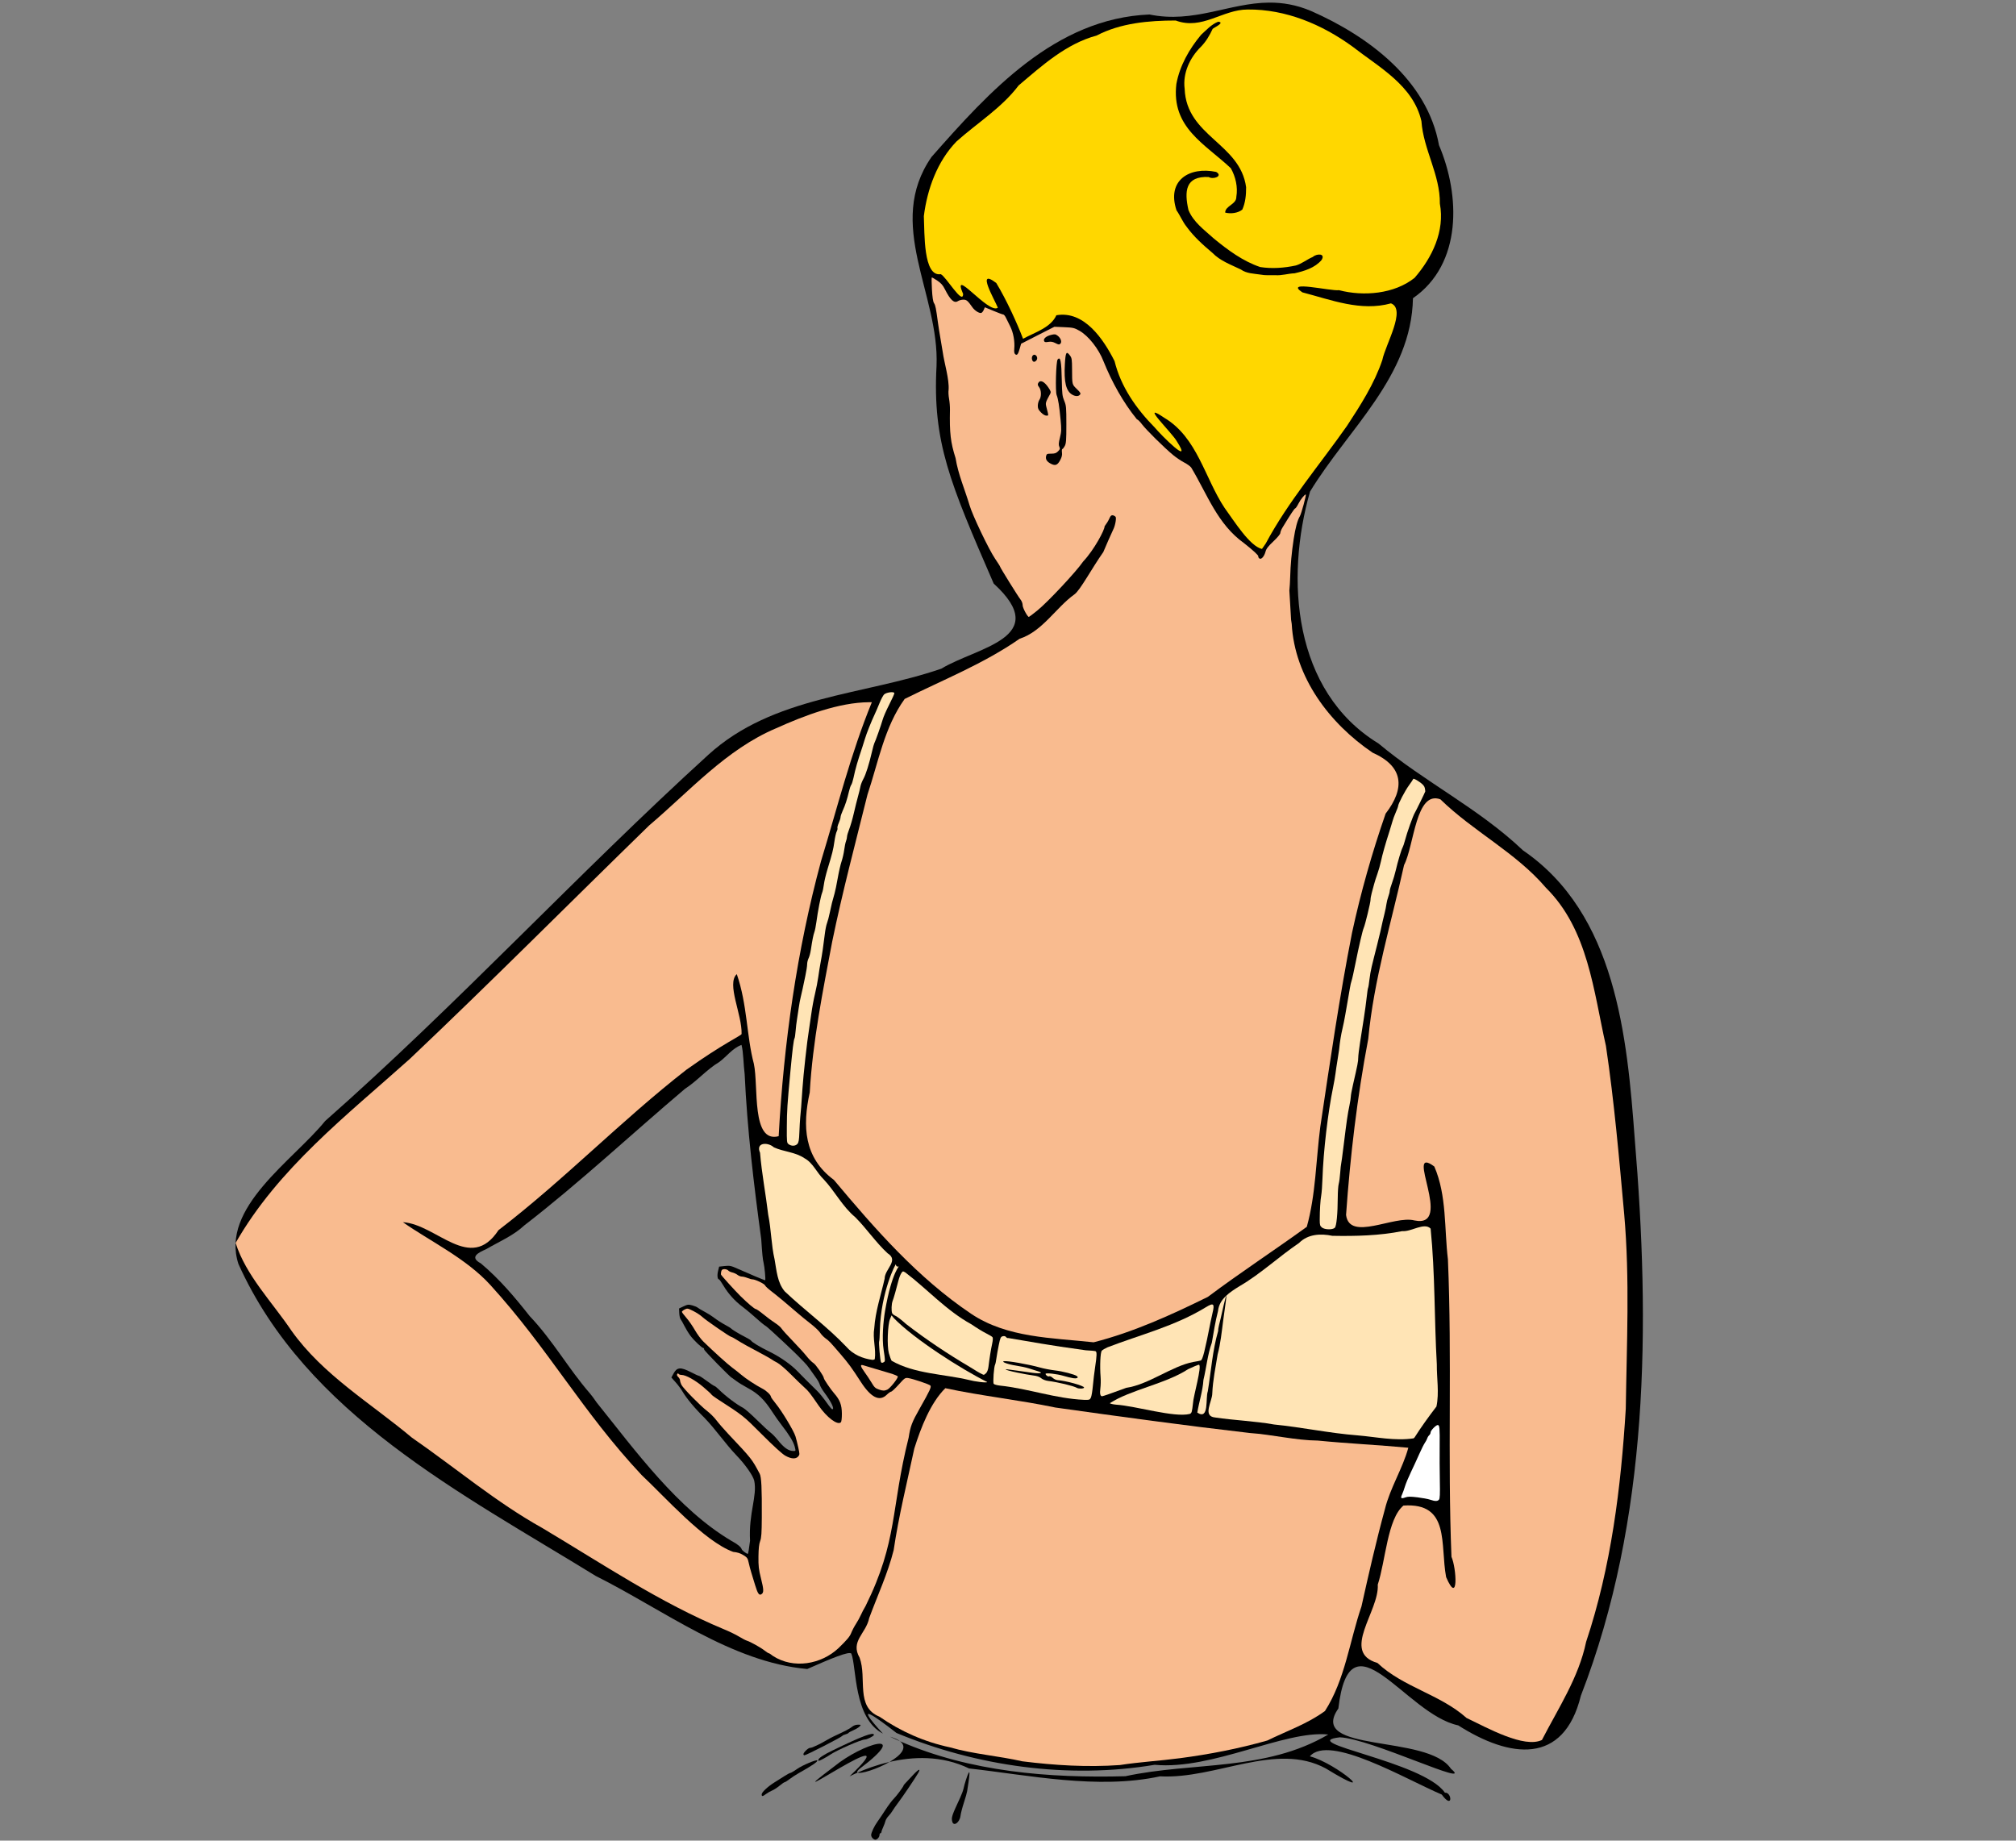 <?xml version="1.0" encoding="UTF-8" standalone="no"?>
<!-- Created with Inkscape (http://www.inkscape.org/) -->
<svg
   xmlns:svg="http://www.w3.org/2000/svg"
   xmlns="http://www.w3.org/2000/svg"
   version="1.0"
   width="2173"
   height="1984"
   id="svg2">
  <rect width="100%" height="100%" fill="#808080" stroke="none"/>
  <defs
     id="defs5" />
  <path
     d="M 940.571,1981.429 C 939.707,1980.564 939,1979.027 939,1978.012 C 939,1975.421 942.388,1968.239 945.845,1963.5 C 947.45,1961.3 951.295,1955.581 954.389,1950.791 C 957.484,1946 961.545,1940.596 963.414,1938.781 C 966.357,1935.922 974,1925.54 974,1924.399 C 974,1924.18 974.788,1923.19 975.75,1922.199 C 976.712,1921.209 980.341,1917.337 983.813,1913.595 C 990.339,1906.562 992.926,1905.602 989.476,1911.493 C 986.085,1917.282 973.305,1936.202 968.29,1942.857 C 965.656,1946.353 962.825,1950.405 962,1951.861 C 961.175,1953.318 959.252,1955.822 957.726,1957.427 C 956.2,1959.031 954.69,1961.504 954.369,1962.922 C 954.049,1964.34 952.935,1967.33 951.893,1969.566 C 950.852,1971.802 950,1974.164 950,1974.816 C 950,1975.467 949.55,1976 949,1976 C 948.45,1976 948,1976.868 948,1977.929 C 948,1980.159 945.479,1983 943.5,1983 C 942.754,1983 941.436,1982.293 940.571,1981.429 z"
     id="path2450"
     style="fill:#000000" />
  <path
     d="M 1026.401,1963.463 C 1025.276,1958.979 1025.91,1957.071 1035.025,1937.5 C 1036.562,1934.2 1038.142,1929.925 1038.538,1928 C 1039.51,1923.264 1042.707,1913.33 1043.939,1911.216 C 1044.797,1909.743 1044.941,1909.854 1044.949,1912 C 1044.955,1913.375 1044.504,1917.425 1043.947,1921 C 1043.39,1924.575 1042.725,1928.918 1042.47,1930.652 C 1042.214,1932.385 1040.625,1938.01 1038.938,1943.152 C 1037.25,1948.293 1035.609,1954.656 1035.291,1957.291 C 1034.421,1964.488 1027.811,1969.078 1026.401,1963.463 z"
     id="path2448"
     style="fill:#000000" />
  <path
     d="M 1367.844,2.812 C 1324.832,3.154 1286.911,25.471 1239,15.625 C 1137.545,19.777 1066.277,98.543 1004.062,169.188 C 953.799,241.792 1012.775,316.778 1009.469,394.5 C 1005.046,476.817 1024.081,520.617 1071.062,629 C 1135.169,687.558 1052.233,697.808 1014.656,720.75 C 930.376,749.719 833.407,749.972 763.531,813.531 C 622.847,941.639 493.322,1082.293 350.438,1208.344 C 316.147,1250.745 237.156,1301.701 257,1362.406 C 329.996,1524.539 497.654,1609.696 642,1698.625 C 715.255,1735.242 788.007,1791.566 870.125,1799 C 895.107,1787.949 916.264,1779.06 917.688,1782.594 C 923.316,1796.571 919.967,1852.11 951.688,1868.656 C 918.188,1832.023 943.82,1850.39 966.312,1867.938 C 1052.826,1903.962 1151.781,1917.812 1244.562,1902.25 C 1307.041,1908.055 1384.527,1864.814 1431.719,1869.594 C 1363.669,1909.587 1286.023,1898.83 1213.031,1914.562 C 1131.193,1916.761 1045.509,1909.885 970.062,1876.844 C 978.927,1883.65 970.67,1892.283 958.812,1899.156 C 983.43,1893.474 1014.743,1891.725 1044.531,1906.188 C 1107.85,1913.165 1182.971,1929.279 1250.344,1914.688 C 1310.922,1917.907 1375.342,1877.152 1429,1906.156 C 1490.296,1943.641 1440.818,1900.615 1411.875,1893.125 C 1432.556,1868.823 1514.752,1917.6 1554,1934.312 C 1566.45,1951.275 1565.033,1931.384 1557.406,1932.312 C 1534.461,1898.544 1394.739,1878.227 1444.25,1872.625 C 1477.721,1873.988 1590.572,1928.456 1564,1906.594 C 1538.862,1868.713 1408.626,1890.148 1442.594,1841.531 C 1455.02,1734.824 1514.686,1847.76 1571.781,1859.75 C 1627.236,1895.053 1685.436,1903.206 1704,1827.719 C 1777.712,1637.646 1778.788,1427.874 1762.031,1227.312 C 1753.814,1116.971 1741.699,985.063 1641.625,916.625 C 1593.697,871.108 1535.45,842.914 1485.875,801.406 C 1393.844,745.229 1385.061,623.983 1412.062,529.844 C 1452.837,462.656 1521.419,405.852 1523,321.438 C 1576.303,284.578 1574.024,210.456 1551.062,156.5 C 1538.391,86.115 1474.665,38.877 1413.094,11.812 C 1397.065,5.038 1382.181,2.699 1367.844,2.812 z M 958.812,1899.156 C 944.524,1902.455 932.584,1907.043 924.438,1910.625 C 927.497,1912.449 945.433,1906.912 958.812,1899.156 z M 924.438,1910.625 C 923.453,1910.038 924.002,1908.687 926.75,1906.406 C 983.357,1863.522 929.535,1879.09 899.219,1904 C 823.505,1961.077 986.906,1846.991 915.688,1914.719 C 917.636,1913.748 920.671,1912.281 924.438,1910.625 z M 970.062,1876.844 C 967.718,1875.044 964.178,1873.386 959.188,1871.906 C 962.777,1873.624 966.424,1875.25 970.062,1876.844 z M 799.25,1126.281 C 801.347,1133.825 801.356,1148.093 802.656,1157.875 C 805.41,1217.399 812.487,1276.542 820.5,1335.5 C 821.599,1352.069 822.143,1357.477 823.031,1361 C 824.134,1365.376 825.455,1380 824.75,1380 C 823.988,1380 806.306,1372.581 796.062,1367.969 C 787.906,1364.296 786.782,1364.04 781.188,1364.625 L 775.125,1365.281 L 773.969,1370.062 C 772.842,1374.758 773.331,1379 774.969,1379 C 775.419,1379 777.617,1382.106 779.875,1385.906 C 784.849,1394.278 791.952,1402.205 799.719,1408.062 C 802.901,1410.463 807.532,1414.249 810.031,1416.469 C 820.251,1425.543 822.954,1427.775 825.875,1429.625 C 828.522,1431.301 859.393,1460.194 862.406,1463.812 C 863.004,1464.53 864.937,1466.481 866.688,1468.156 C 868.438,1469.831 871.115,1473.061 872.656,1475.344 C 874.197,1477.626 877.128,1481.75 879.156,1484.5 C 881.185,1487.25 883.19,1490.817 883.594,1492.438 C 883.998,1494.058 886.182,1497.883 888.469,1500.938 C 896.036,1511.047 899.838,1519 897.094,1519 C 896.591,1519 894.811,1517.088 893.156,1514.75 C 888.124,1507.64 883.63,1501.97 881,1499.438 C 874.903,1493.566 863.448,1482.119 859.656,1478.125 C 852.858,1470.965 840.688,1462.446 829.344,1456.906 C 818.881,1451.796 810.654,1446.855 809.469,1444.938 C 809.139,1444.405 806.11,1442.571 802.75,1440.875 C 796.731,1437.836 788.977,1433.127 788,1431.906 C 787.725,1431.562 785.7,1430.296 783.5,1429.094 C 777.557,1425.846 772.848,1422.833 768.906,1419.781 C 766.971,1418.283 762.705,1415.633 759.438,1413.906 C 756.17,1412.179 752.825,1410.18 752,1409.469 C 751.175,1408.757 748.499,1407.649 746.062,1407 C 742.096,1405.943 741.133,1406.055 736.781,1408.094 L 731.938,1410.375 L 732.156,1415.438 C 732.287,1418.221 732.952,1421.175 733.625,1422 C 734.298,1422.825 736.083,1425.975 737.594,1429 C 739.104,1432.025 742.003,1436.796 744.062,1439.594 C 747.829,1444.711 756.558,1453 758.156,1453 C 758.629,1453 759,1453.733 759,1454.625 C 759,1455.856 787.545,1485 788.75,1485 C 788.885,1485 790.985,1486.534 793.438,1488.406 C 795.89,1490.278 801.58,1493.768 806.062,1496.156 C 817.113,1502.044 824.076,1508.844 832.562,1522.031 C 835.202,1526.132 839.645,1532.425 842.438,1536 C 850.481,1546.297 855.195,1554.005 856.562,1559.188 C 857.81,1563.915 857.778,1564 855.469,1564 C 849.784,1564 845.119,1560.704 837.781,1551.531 C 835.595,1548.799 832.388,1545.524 830.656,1544.25 C 828.925,1542.976 822.275,1536.837 815.906,1530.594 C 809.538,1524.35 802.864,1518.463 801.062,1517.531 C 793.89,1513.822 782.2,1504.991 774.875,1497.75 C 772.789,1495.688 770.673,1494 770.188,1494 C 769.702,1494 765.978,1491.525 761.906,1488.5 C 757.834,1485.475 754.03,1483 753.438,1483 C 752.845,1483 748.876,1481.2 744.625,1479 C 733.667,1473.33 729.732,1473.636 726,1480.469 L 723.656,1484.812 L 728.219,1489.906 C 730.741,1492.712 734.05,1497.141 735.562,1499.75 C 739.792,1507.045 749.158,1518.3 759.094,1528 C 771.643,1540.93 781.609,1555.99 794.062,1569 C 803.144,1578.428 811.502,1590.31 812.938,1595.875 C 816.472,1612.737 806.806,1630.604 808.469,1660.75 C 807.498,1668.588 806.425,1674.957 806.094,1674.906 C 804.356,1674.642 799.911,1671.287 799.469,1669.906 C 798.678,1667.438 795.056,1664.476 788.5,1660.938 C 730.421,1626.615 684.773,1563.562 643.125,1511.719 C 640.439,1507.754 637.178,1503.341 635.875,1501.938 C 612.437,1474.974 596.191,1445.185 570.938,1418.594 C 554.945,1398.278 538.162,1378.432 518.25,1361.75 C 505.496,1354.992 515.852,1350.084 524,1346.469 C 538.028,1338.29 553.135,1332.041 565.188,1320.812 C 624.498,1274.989 681.076,1222.053 738.344,1173.594 C 751.516,1165.117 761.759,1152.755 775.219,1144.75 C 783.419,1138.703 789.315,1130 799.25,1126.281 z"
     id="path2446"
     style="fill:#000000" />
  <path
     d="M 1206.967,1902.52 C 1228.851,1899.149 1249.571,1898.048 1271.759,1895.141 C 1303.635,1890.968 1335.329,1884.813 1366.03,1876.059 C 1386.875,1865.818 1409.367,1858.098 1428.147,1844.269 C 1449.886,1810.379 1454.651,1769.056 1467.504,1731.5 C 1475.312,1696.465 1483.28,1661.384 1492.748,1626.757 C 1498.406,1603.678 1511.915,1582.914 1518,1560.5 C 1485.611,1557.457 1452.929,1555.98 1420.469,1552.775 C 1396.372,1552.539 1371.613,1546.32 1347,1544.599 C 1277.055,1536.526 1207.249,1526.957 1137.536,1517.142 C 1098.258,1508.924 1058.203,1504.734 1018.943,1496.314 C 1002.944,1512.138 992.691,1538.625 985.502,1561.348 C 977.717,1597.776 968.716,1633.99 963.246,1670.904 C 956.887,1696.242 945.822,1719.788 936.862,1744.133 C 933.456,1760.899 916.248,1768.996 926.561,1786.797 C 934.728,1809.006 921.743,1839.735 947.975,1850.39 C 970.797,1866.256 996.577,1877.619 1023.834,1883.414 C 1049.31,1890.786 1076.135,1892.611 1102,1898.497 C 1136.858,1902.845 1171.862,1905.005 1206.967,1902.52 z"
     id="path2444"
     style="fill:#f9bb8f;fill-opacity:1" />
  <path
     d="M 1662.018,1875.488 C 1679.652,1841.21 1701.671,1808.2 1709.641,1769.742 C 1736.653,1688.913 1747.177,1603.368 1752.387,1518.535 C 1753.382,1448.727 1756.823,1378.749 1750.723,1309.178 C 1745.225,1248.473 1739.997,1187.668 1731,1127.365 C 1717.581,1068.185 1711.922,1002.034 1666.317,956.891 C 1633.858,918.836 1588.092,896.284 1552.568,861.585 C 1525.965,851.738 1524.422,911.158 1513.41,932.427 C 1499.656,994.769 1480.773,1055.959 1474.822,1119.702 C 1462.908,1182.358 1455.363,1245.944 1450.889,1309.565 C 1454.594,1338.528 1502.468,1309.785 1524.544,1315.483 C 1568.163,1324.586 1512.339,1232.36 1546.026,1257.375 C 1559.573,1288.714 1556.645,1324.099 1560.679,1357.435 C 1565.225,1464.256 1560.199,1571.282 1564.501,1678.063 C 1569.947,1690.263 1572.358,1731.46 1558.752,1699.967 C 1552.109,1664.763 1563.357,1619.384 1512.748,1622.818 C 1495.417,1637.15 1493.553,1682.278 1485.056,1708.028 C 1486.922,1736.589 1444.858,1780.998 1484.683,1792.448 C 1512.528,1818.715 1552.285,1826.285 1580.789,1851.787 C 1603.089,1862.439 1642.86,1884.761 1662.018,1875.488 z"
     id="path2442"
     style="fill:#f9bb8f;fill-opacity:1" />
  <path
     d="M 936.656,756.906 C 904.373,757.147 867.274,771.124 836.531,785 C 782.865,807.658 743.34,852.752 699.656,889.781 C 613.58,973.62 528.841,1058.909 441.594,1141.5 C 373.882,1202.128 299.738,1259.545 253.969,1339.719 C 265.054,1374.815 293.538,1403.71 314.188,1434.375 C 348.097,1482.145 399.792,1512.53 444,1549.625 C 490.82,1581.99 534.518,1619.132 584.5,1647 C 649.849,1685.93 710.697,1727.154 780.375,1756.188 C 785.815,1758.39 793.045,1761.892 796.438,1763.969 C 799.83,1766.045 803.719,1768.068 805.062,1768.469 C 808.764,1769.573 820.048,1775.874 824.156,1779.125 C 826.16,1780.711 828.173,1782 828.656,1782 C 829.139,1782 831.118,1783.275 833.031,1784.844 C 855.352,1799.343 885.172,1793.933 903.688,1776.594 C 912.801,1767.781 915.946,1764.079 917.406,1760.344 C 918.447,1757.681 920.808,1753.158 922.656,1750.312 C 924.505,1747.467 926.85,1743.192 927.875,1740.812 C 928.9,1738.433 931.226,1734.025 933.031,1731 C 967.906,1660.491 959.944,1627.167 979.406,1549.625 C 981.282,1537.33 982.916,1533.032 991.406,1518.062 C 1002.449,1498.594 1004.205,1494.761 1002.781,1493.406 C 1001.277,1491.975 984.073,1486.19 979,1485.406 C 975.674,1484.892 975.162,1485.247 968.688,1492.438 C 964.94,1496.6 961.299,1500 960.594,1500 C 959.888,1500 957.67,1501.575 955.688,1503.5 C 947.933,1511.031 938.689,1506.333 927.75,1489.344 C 918.165,1474.458 914.581,1469.568 906,1459.594 C 894.007,1445.653 893.897,1445.568 889.75,1442.531 C 887.696,1441.027 885.102,1438.302 883.969,1436.469 C 882.836,1434.636 878.246,1430.283 873.781,1426.812 C 869.317,1423.342 863.341,1418.475 860.5,1416 C 850.478,1407.268 837.468,1396.441 831.406,1391.812 C 828.033,1389.237 824.997,1386.42 824.656,1385.531 C 823.981,1383.771 814.079,1379 811.094,1379 C 810.077,1379 807.631,1378.325 805.656,1377.5 C 803.682,1376.675 800.975,1376 799.656,1376 C 798.338,1376 796.187,1375.153 794.875,1374.125 C 793.563,1373.097 791.062,1371.945 789.312,1371.562 C 787.563,1371.18 785.593,1370.227 784.938,1369.438 C 784.282,1368.648 782.478,1368 780.906,1368 C 778.704,1368 777.881,1368.576 777.406,1370.469 C 777.067,1371.82 776.965,1373.351 777.156,1373.875 C 777.582,1375.042 791.792,1390.743 798.062,1396.969 C 805.755,1404.606 813.327,1411 814.656,1411 C 815.351,1411 819.08,1413.588 822.938,1416.75 C 826.795,1419.912 832.384,1424.064 835.375,1425.969 C 838.366,1427.873 841.526,1430.573 842.375,1431.969 C 843.224,1433.364 848.684,1439.418 854.531,1445.438 C 860.379,1451.457 867.126,1458.907 869.531,1461.969 C 871.936,1465.03 875.239,1468.302 876.844,1469.25 C 879.265,1470.68 888,1483.379 888,1485.469 C 888,1486.711 895.389,1497.601 899.062,1501.781 C 905.321,1508.905 907.364,1514.266 907.438,1523.688 C 907.476,1528.621 907.036,1532.369 906.344,1533.062 C 902.804,1536.606 891.205,1527.869 882.375,1515.031 C 873.009,1501.414 871.417,1499.393 867.031,1495.5 C 864.553,1493.3 857.929,1486.882 852.312,1481.25 C 846.696,1475.619 840.178,1470.041 837.812,1468.844 C 835.447,1467.647 832.825,1466.136 832,1465.469 C 831.175,1464.801 826.9,1462.329 822.5,1460 C 807.446,1452.033 799.513,1447.62 794.312,1444.312 C 791.451,1442.493 788.706,1441 788.219,1441 C 786.82,1441 760.883,1423.141 757,1419.5 C 755.075,1417.695 750.694,1414.811 747.25,1413.094 C 741.279,1410.117 740.85,1410.026 738,1411.5 C 736.356,1412.35 735,1413.47 735,1414 C 735,1414.53 737.138,1417.404 739.75,1420.375 C 742.362,1423.346 746.512,1429.314 748.969,1433.625 C 751.426,1437.936 755.52,1443.482 758.062,1445.969 C 768.859,1456.528 784.624,1470.782 789.375,1474.25 C 792.191,1476.305 796.525,1479.718 799,1481.844 C 803.867,1486.024 814.895,1493.256 821.812,1496.812 C 826.147,1499.041 830.91,1503.598 830.969,1505.562 C 830.986,1506.143 833.374,1509.518 836.281,1513.062 C 842.758,1520.958 855.56,1542.222 857.406,1548.156 C 858.151,1550.551 859.511,1555.942 860.438,1560.156 C 862.041,1567.449 862.044,1567.92 860.344,1569.906 C 857.776,1572.905 852.714,1572.591 846.406,1569.031 C 843.073,1567.15 833.873,1558.776 821.312,1546.188 C 800.914,1525.743 801.626,1526.319 772.844,1507.688 C 769.728,1505.67 767.028,1503.589 766.844,1503.094 C 766.66,1502.599 762.675,1498.945 758,1494.969 C 749.453,1487.699 739.17,1482 734.594,1482 C 733.239,1482 731.814,1481.515 731.438,1480.906 C 730.959,1480.132 730.513,1480.194 729.938,1481.125 C 729.414,1481.972 729.823,1483.095 731.062,1484.25 C 732.134,1485.248 733,1486.881 733,1487.875 C 733,1488.869 733.64,1490.995 734.438,1492.594 C 736.348,1496.424 754.936,1515.368 762.219,1520.906 C 765.372,1523.304 769.867,1527.787 772.188,1530.875 C 774.508,1533.962 780.208,1540.55 784.875,1545.5 C 810.396,1572.571 810.358,1572.513 818.844,1588.5 C 820.714,1592.024 821.302,1604.091 821.125,1635.625 C 821.029,1652.696 820.691,1657.579 819.344,1661.125 C 818.162,1664.236 817.637,1669.043 817.531,1677.688 C 817.404,1688.089 817.787,1691.53 820.219,1701.188 C 823.335,1713.565 823.424,1716.741 820.688,1718.406 C 818.227,1719.904 816.75,1717.777 813.969,1708.688 C 812.76,1704.737 810.96,1698.8 809.938,1695.5 C 808.915,1692.2 807.578,1687.147 806.969,1684.281 C 805.975,1679.61 805.383,1678.769 801.188,1676.188 C 797.883,1674.154 794.665,1673.148 790.281,1672.75 C 758.94,1661.311 716.522,1613.23 691.752,1590.069 C 627.949,1522.132 591.517,1454.32 528.688,1385.219 C 502.621,1356.349 462.137,1337.09 434.281,1317.375 C 470.708,1319.698 506.866,1372.311 537.281,1326 C 607.755,1272.017 669.779,1207.615 739.781,1153.094 C 779.807,1124.603 799.282,1116.145 799.344,1114.5 C 799.994,1093.529 782.813,1060.492 794.156,1049.969 C 805.608,1082.942 804.643,1116.944 812.562,1146.594 C 817.803,1170.919 809.635,1232.516 839.312,1224.688 C 844.766,1124.747 858.816,1024.696 885.031,928 C 902.502,870.718 916.991,812.334 939.75,756.906 C 938.719,756.885 937.698,756.898 936.656,756.906 z"
     id="path3235"
     style="fill:#f9bb8f;fill-opacity:1" />
  <path
     d="M 1551.05,1616.44 C 1552.04,1615.247 1552.255,1610.475 1551.963,1596.19 C 1551.753,1585.91 1551.671,1569.175 1551.781,1559 C 1551.993,1539.352 1551.694,1535.997 1549.731,1536.005 C 1547.767,1536.012 1542,1541.922 1542,1543.928 C 1542,1544.933 1541.342,1546.301 1540.539,1546.968 C 1539.735,1547.635 1538.776,1549.152 1538.408,1550.34 C 1538.039,1551.528 1536.88,1553.717 1535.833,1555.205 C 1534.785,1556.693 1532.082,1562.093 1529.827,1567.205 C 1527.571,1572.317 1523.514,1581.109 1520.812,1586.742 C 1518.109,1592.374 1515.203,1599.349 1514.355,1602.242 C 1513.507,1605.134 1512.121,1608.979 1511.275,1610.786 C 1509.331,1614.943 1510.124,1615.718 1514.649,1614.082 C 1517.53,1613.041 1520.165,1613.014 1527.873,1613.948 C 1533.168,1614.589 1539.3,1615.73 1541.5,1616.484 C 1546.871,1618.322 1549.498,1618.31 1551.05,1616.44 z"
     id="path2436"
     style="fill:#ffffff" />
  <path
     d="M 1524.741,1549.384 C 1532.029,1537.877 1540.095,1526.829 1548.318,1516.062 C 1551.438,1501.128 1548.56,1485.603 1548.71,1470.449 C 1545.928,1421.808 1546.943,1372.831 1542.036,1324.317 C 1535.271,1317.141 1521.178,1327.917 1511.5,1327.007 C 1486.716,1331.935 1461.294,1332.529 1436.108,1332.062 C 1423.368,1329.427 1409.763,1330.149 1400.171,1339.822 C 1378.353,1354.557 1358.838,1373.119 1336.046,1386.346 C 1325.852,1392.709 1314.15,1399.994 1312.866,1413.201 C 1309.977,1424.429 1308.174,1435.935 1306.208,1447.25 C 1301.594,1460.112 1300.383,1474.074 1297.163,1487.37 C 1296.405,1499.38 1292.445,1510.912 1290.543,1522.617 C 1303.564,1531.197 1299.196,1506.853 1301.868,1499.625 C 1305.421,1477.863 1306.915,1455.698 1313.066,1434.445 C 1312.793,1431.863 1314.75,1425.5 1315.656,1421.426 C 1326.124,1374.357 1320.624,1406.228 1318.408,1423.717 C 1316.818,1435.864 1315.642,1448.033 1312.456,1459.899 C 1310.214,1473.903 1307.289,1487.78 1306.684,1501.997 C 1306.688,1510.422 1295.759,1526.564 1309.742,1527.882 C 1330.833,1531.011 1352.208,1531.721 1373.23,1535.432 C 1403.245,1538.393 1432.783,1544.791 1462.874,1547.124 C 1483.047,1548.769 1503.504,1553.414 1523.683,1550.368 L 1524.741,1549.384 L 1524.741,1549.384 z"
     id="path2434"
     style="fill:#ffe4b5" />
  <path
     d="M 1282.289,1524.08 C 1284.525,1523.23 1284.799,1522.343 1285.92,1512.33 C 1286.147,1505.568 1295.88,1472.091 1292.344,1471 C 1291.433,1471 1286.145,1473.178 1280.594,1475.84 C 1256.466,1491.626 1218.497,1498.005 1196.313,1512.45 C 1196.504,1513.028 1199.549,1513.756 1203.08,1514.069 C 1224.217,1515.441 1265.506,1528.202 1282.289,1524.08 z"
     id="path2432"
     style="fill:#ffe4b5;fill-opacity:1" />
  <path
     d="M 1175.893,1506.336 C 1176.56,1504.871 1177.51,1499.134 1178.003,1493.586 C 1178.497,1488.039 1179.598,1478.89 1180.45,1473.257 C 1182.253,1461.343 1182.385,1457.356 1181.006,1456.504 C 1180.459,1456.166 1175.622,1455.69 1170.256,1455.446 C 1128.551,1449.77 1111.859,1446.345 1086.792,1442.24 C 1086.082,1442.48 1085.007,1442.007 1084.406,1441.19 C 1083.689,1440.218 1082.457,1439.919 1080.837,1440.326 C 1078.633,1440.879 1078.166,1441.906 1076.561,1449.724 C 1075.57,1454.551 1074.418,1461.043 1074,1464.15 C 1073.583,1467.258 1072.963,1470.251 1072.623,1470.801 C 1071.332,1472.89 1070.063,1490.371 1071.11,1491.633 C 1071.677,1492.315 1074.696,1493.16 1077.82,1493.511 C 1108.484,1496.711 1137.685,1507.551 1168.59,1508.86 C 1174.275,1508.991 1174.759,1508.823 1175.893,1506.336 z"
     id="path2430"
     style="fill:#ffe4b5;fill-opacity:1" />
  <path
     d="M 1160.756,1495.948 C 1157.297,1493.883 1140.352,1489.797 1129.755,1488.472 C 1126.95,1488.121 1123.883,1486.933 1122.255,1485.564 C 1120.378,1483.987 1117.568,1483.026 1113.435,1482.548 C 1107.257,1481.833 1082.914,1477.105 1084.08,1475.939 C 1084.436,1475.583 1108.985,1479.216 1112.811,1479.71 C 1121.643,1480.85 1124.988,1479.935 1118.863,1478.056 C 1116.463,1477.32 1112.025,1475.924 1109,1474.954 C 1105.975,1473.985 1099.731,1472.635 1095.124,1471.956 C 1086.789,1470.727 1078.916,1467.885 1082.069,1467.243 C 1085.604,1466.523 1108.618,1470.536 1121,1474.033 C 1125.125,1475.197 1132.325,1476.589 1137,1477.126 C 1145.473,1478.098 1158.386,1481.437 1160.739,1483.264 C 1162.981,1485.006 1160.884,1486.155 1156.647,1485.506 C 1154.366,1485.157 1149.8,1484.053 1146.5,1483.053 C 1139.507,1480.935 1127,1479.521 1127,1480.85 C 1127,1482.363 1129.839,1484.217 1131.03,1483.481 C 1131.645,1483.101 1133.276,1483.85 1134.655,1485.145 C 1136.033,1486.44 1138.362,1487.565 1139.831,1487.644 C 1148.409,1488.106 1168.5,1493.67 1168.5,1495.583 C 1168.5,1496.907 1162.812,1497.176 1160.756,1495.948 z"
     id="path2428"
     style="fill:#000000;fill-opacity:1" />
  <path
     d="M 1195.575,1502.57 C 1199.384,1501.233 1207.675,1498.236 1214,1495.909 C 1238.182,1492.373 1263.304,1472.38 1286.196,1468.047 C 1289.878,1467.459 1293.526,1466.735 1294.303,1466.437 C 1296.338,1465.656 1298.659,1456.495 1304.927,1424.5 C 1305.466,1421.75 1306.403,1417.475 1307.009,1415 C 1309.423,1405.15 1308.029,1403.965 1299.908,1408.962 C 1266.587,1429.388 1229.668,1438.454 1193.751,1452.238 C 1191.138,1453.395 1188.366,1455.052 1187.59,1455.921 C 1186.036,1457.66 1185.372,1472.384 1186.316,1484.167 C 1186.61,1487.833 1186.486,1493.458 1186.04,1496.667 C 1185.285,1502.109 1185.946,1505 1187.947,1505 C 1188.334,1505 1191.766,1503.906 1195.575,1502.57 z"
     id="path2424"
     style="fill:#ffe4b5;fill-opacity:1" />
  <path
     d="M 956.398,1497.865 C 959.412,1496.491 968.324,1485.281 967.693,1483.657 C 967.446,1483.021 963.701,1481.465 959.372,1480.199 C 955.042,1478.933 947.225,1476.609 942,1475.034 C 936.775,1473.459 931.487,1471.876 930.25,1471.518 C 926.875,1470.539 927.398,1472.836 931.97,1479.079 C 934.154,1482.061 937.326,1486.826 939.02,1489.669 C 942.522,1495.546 943.329,1496.32 947.5,1497.787 C 951.518,1499.2 953.43,1499.217 956.398,1497.865 z"
     id="path2422"
     style="fill:#f9bb8f;fill-opacity:1" />
  <path
     d="M 1064.042,1489.631 C 1036.365,1475.896 985.515,1443.493 963.624,1420.965 L 960.975,1417.816 L 959.359,1421.658 C 956.761,1427.837 955.959,1450.905 958.077,1458.566 C 958.999,1461.903 960.341,1465.573 961.058,1466.722 C 985.769,1480.979 1017.548,1481.011 1044.5,1487.477 C 1050.227,1489.067 1064.042,1490.926 1064.042,1489.631 z"
     id="path2420"
     style="fill:#ffe4b5;fill-opacity:1" />
  <path
     d="M 1062.928,1480.072 C 1064.045,1478.955 1065.099,1476.116 1065.433,1473.322 C 1066.522,1464.236 1068.078,1454.498 1069.4,1448.5 C 1070.233,1444.723 1070.378,1442.059 1069.79,1441.31 C 1069.276,1440.656 1066.075,1438.736 1062.678,1437.044 C 1059.28,1435.352 1052.225,1431.022 1047,1427.421 C 1020.27,1412.814 999.18,1389.276 975.993,1371.655 C 973.136,1369.967 973.058,1369.982 971.403,1372.507 C 970.477,1373.921 969.133,1377.422 968.417,1380.289 C 966.154,1389.341 963.278,1399.398 962.119,1402.315 C 960.905,1405.368 960.622,1412.852 961.621,1415.456 C 961.963,1416.346 963.65,1417.672 965.371,1418.402 C 967.092,1419.132 972.153,1423.053 976.618,1427.115 C 998.465,1444.02 1021.563,1459.411 1045.5,1473.526 C 1046.6,1474.13 1048.769,1475.456 1050.32,1476.473 C 1053.785,1478.745 1059.237,1481.712 1060.25,1481.878 C 1060.662,1481.945 1061.868,1481.132 1062.928,1480.072 z"
     id="path2418"
     style="fill:#ffe4b5;fill-opacity:1" />
  <path
     d="M 952.93,1468.065 C 954.161,1467.285 954.1,1465.518 952.49,1455.33 C 950.492,1442.681 952.045,1424.254 954.047,1412.669 C 961.432,1369.942 970.457,1363.485 968.867,1365.073 C 968.611,1365.329 965.689,1365.852 965.679,1362.867 C 965.674,1361.195 949.496,1392.344 948.376,1433.974 C 948.216,1439.917 947.971,1445.238 947.627,1445.794 C 946.973,1446.853 948.742,1466.773 949.615,1468.186 C 950.259,1469.228 951.143,1469.195 952.93,1468.065 z"
     id="path2416"
     style="fill:#ffe4b5;fill-opacity:1" />
  <path
     d="M 942.906,1465.05 C 944.44,1453.963 940.446,1442.875 942.34,1431.743 C 943.526,1413.455 949.565,1395.951 953.552,1378.174 C 953.583,1367.922 969.325,1358.671 956.711,1350.885 C 943.945,1339.097 934.213,1324.417 921.952,1312.093 C 908.06,1300.601 899.952,1284.084 887.712,1271.06 C 880.323,1264.019 876.27,1253.332 867.177,1248.485 C 857.165,1241.647 844.737,1241.55 834.108,1236.677 C 827.9,1230.929 814.22,1231.085 819.232,1242.543 C 821.077,1264.98 825.415,1287.081 828.057,1309.429 C 831.308,1325.339 831.267,1341.727 834.918,1357.542 C 837.053,1369.284 837.821,1382.519 845.858,1391.973 C 867.431,1412.45 891.703,1430.034 912.244,1451.664 C 919.482,1460.026 929.844,1464.464 940.59,1465.794 L 941.769,1465.59 L 942.906,1465.05 L 942.906,1465.05 z"
     id="path2414"
     style="fill:#ffe4b5;fill-opacity:1" />
  <path
     d="M 1004.406,299 C 1004.057,299 1004.097,304.73 1004.5,311.719 C 1005.009,320.551 1005.691,325.149 1006.781,326.812 C 1008.296,329.124 1008.866,331.898 1011.031,348 C 1011.586,352.125 1012.724,359.325 1013.562,364 C 1014.401,368.675 1015.574,375.65 1016.156,379.5 C 1017.805,391.425 1023.344,408.8 1022.469,420.375 C 1022.132,422.17 1022.356,426.401 1022.969,429.781 C 1023.582,433.161 1024.005,438.536 1023.938,441.719 C 1023.405,466.71 1024.591,476.76 1030,493.844 C 1032.789,511.34 1040.004,527.622 1045.031,544.5 C 1048.015,555.019 1065.864,592.399 1072.656,602.344 C 1075.597,606.65 1078,610.464 1078,610.844 C 1078,611.789 1097.295,642.819 1100.094,646.375 C 1101.387,648.017 1102.309,650.571 1102.281,652.375 C 1102.239,655.125 1107.45,664.891 1109,664.969 C 1109.281,664.983 1113.331,661.917 1118,658.156 C 1129.284,649.067 1160.207,616.027 1167.562,605.188 C 1179.395,592.704 1190.995,570.61 1190.594,567.312 C 1192.517,564.793 1194.691,561.286 1195.438,559.5 C 1197.152,555.396 1198.429,554.605 1201.094,556.031 C 1202.953,557.026 1203.128,557.757 1202.562,561.844 C 1202.208,564.407 1201.27,567.85 1200.5,569.5 C 1196.983,577.036 1192.012,588.363 1189.219,595.062 C 1176.941,612.409 1164.34,636.244 1158.125,640.656 C 1138.448,654.626 1123.542,680.662 1099,688.5 C 1060.573,715.307 1016.689,732.65 975.125,753.375 C 953.261,783.657 946.723,821.668 935.031,856.5 C 921.936,909.201 907.926,961.8 897,1015 C 886.84,1068.65 875.961,1122.602 872.812,1177.469 C 864.792,1213.812 866.527,1247.946 898.781,1271.75 C 943.078,1324.613 989.109,1377.32 1046.656,1416.031 C 1085.412,1442.127 1133.96,1441.963 1178.812,1446.844 C 1221.71,1435.923 1262.421,1417.347 1301.938,1397.875 C 1336.787,1371.749 1373.299,1347.901 1408.562,1322.375 C 1418.199,1288.098 1418.453,1250.328 1423.125,1214.531 C 1433.55,1144.625 1443.717,1074.721 1457.344,1005.375 C 1466.731,961.984 1478.922,918.97 1493.531,877 C 1514.677,849.541 1513.033,826.168 1479.469,811.281 C 1432.974,779.733 1395.44,730.048 1392.312,672.438 L 1391.625,668 L 1389.781,636.562 C 1390.16,632.805 1390.502,627.471 1390.656,622 C 1391.036,608.544 1392.191,595.895 1394.438,581 C 1396.217,569.205 1398.536,560.633 1401.094,556.406 C 1402.719,553.72 1408.336,533 1407.438,533 C 1406.143,533 1401.833,538.381 1399.625,542.75 C 1398.166,545.638 1396.566,548 1396.062,548 C 1395.271,548 1390.943,554.535 1382.281,568.812 C 1381.053,570.837 1380.038,573.4 1380.031,574.5 C 1380.024,575.683 1376.985,579.361 1372.594,583.5 C 1366.968,588.802 1364.897,591.469 1364.094,594.531 C 1362.684,599.909 1359.365,603.558 1357.375,601.906 C 1356.579,601.246 1356.092,600.223 1356.281,599.656 C 1356.622,598.635 1350.761,593.224 1340.969,585.5 C 1312.158,564.96 1301.389,532.893 1284,504 C 1283.018,502.625 1279.576,500.15 1276.375,498.5 C 1273.175,496.85 1267.849,493.257 1264.531,490.531 C 1255.234,482.891 1235.201,463.105 1230.844,457.25 C 1228.695,454.363 1226.276,452 1225.469,452 C 1210.729,433.973 1198.347,411.572 1189.469,389.5 C 1184.31,376.087 1173.212,361.977 1163.5,356.5 C 1157.98,353.388 1156.66,353.074 1147,352.656 L 1136.5,352.219 L 1118.562,361.344 L 1100.625,370.5 L 1099.219,375.5 C 1097.416,381.933 1096.232,383.431 1094.281,381.812 C 1093.271,380.974 1092.964,379.233 1093.25,376.062 C 1093.978,367.998 1092.29,358.608 1088.906,351.844 C 1087.159,348.352 1085.021,344.038 1084.156,342.25 C 1083.292,340.462 1082.053,339 1081.406,339 C 1080.76,339 1076.018,337.235 1070.875,335.094 L 1061.531,331.219 L 1060.375,333.969 C 1059.741,335.477 1058.564,336.969 1057.75,337.281 C 1055.827,338.019 1050.709,334.897 1048.344,331.531 C 1043.126,324.107 1041.858,323 1038.375,323 C 1036.48,323 1033.85,323.698 1032.531,324.562 C 1028.477,327.219 1024.335,323.448 1018.469,311.75 C 1016.28,307.386 1014.321,305.162 1010.312,302.5 C 1007.41,300.573 1004.756,299 1004.406,299 z"
     id="path3229"
     style="fill:#f9bb8f;fill-opacity:1" />
  <path
     d="M 1132.753,499.878 C 1128.366,497.627 1126.72,494.965 1127.584,491.521 C 1128.151,489.26 1128.717,489 1133.063,489 C 1136.907,489 1138.429,488.48 1140.426,486.483 C 1142.607,484.302 1142.791,483.635 1141.806,481.474 C 1140.91,479.507 1141.054,477.437 1142.491,471.667 C 1144.111,465.164 1144.188,463.033 1143.189,452.427 C 1141.813,437.804 1140.511,429.648 1138.953,425.887 C 1137.363,422.048 1138.254,389.604 1140.008,387.491 C 1143.033,383.845 1144.082,389.221 1144.495,410.499 C 1144.767,424.499 1145.093,427.188 1147.104,432 C 1149.242,437.115 1149.402,438.899 1149.404,457.5 C 1149.405,474.532 1149.148,477.982 1147.677,480.75 C 1146.726,482.538 1145.553,484 1145.07,484 C 1144.586,484 1144.407,485.688 1144.671,487.75 C 1145.019,490.46 1144.501,492.719 1142.802,495.895 C 1139.838,501.434 1137.552,502.34 1132.753,499.878 z"
     id="path2410"
     style="fill:#000000" />
  <path
     d="M 1121.964,444.463 C 1119.197,441.608 1118.555,440.182 1118.637,437.069 C 1118.693,434.948 1119.472,432.164 1120.369,430.884 C 1122.664,427.607 1122.481,420.427 1120.022,417.301 C 1118.511,415.379 1118.283,414.34 1119.057,412.893 C 1121.108,409.061 1125.489,410.971 1130.008,417.668 C 1132.66,421.596 1132.983,422.676 1132.03,424.422 C 1126.797,434.008 1126.721,434.277 1127.938,438.98 C 1130.428,448.607 1130.436,448 1127.813,448 C 1126.355,448 1124.029,446.594 1121.964,444.463 z"
     id="path2408"
     style="fill:#000000" />
  <path
     d="M 1156,425.554 C 1149.083,421.776 1146.668,412.04 1147.803,392.5 C 1148.563,379.408 1149.42,378.002 1153.392,383.325 C 1155.246,385.81 1155.506,387.559 1155.551,397.825 C 1155.626,414.872 1155.479,414.256 1160.68,419.312 C 1164.688,423.207 1165.173,424.087 1164.058,425.43 C 1162.474,427.339 1159.355,427.387 1156,425.554 z"
     id="path2406"
     style="fill:#000000" />
  <path
     d="M 1112.389,387.415 C 1111.518,383.942 1114.152,381.051 1116.45,382.958 C 1118.301,384.495 1118.459,387.141 1116.8,388.8 C 1114.858,390.742 1113.085,390.186 1112.389,387.415 z"
     id="path2404"
     style="fill:#000000" />
  <path
     d="M 1137.656,369.853 C 1134.784,368.361 1132.825,368.023 1129.908,368.515 C 1126.82,369.037 1125.874,368.836 1125.381,367.55 C 1124.442,365.104 1127.561,362.348 1132.743,361.043 C 1136.834,360.013 1137.656,360.099 1139.931,361.792 C 1143.406,364.379 1144.869,368.572 1142.949,370.441 C 1141.7,371.655 1140.968,371.573 1137.656,369.853 z"
     id="path2402"
     style="fill:#000000" />
  <path
     d="M 1438.756,1323.387 C 1440.594,1321.548 1441.851,1308.58 1441.944,1290.493 C 1441.975,1284.44 1442.444,1277.94 1442.986,1276.049 C 1443.528,1274.158 1444.246,1268.761 1444.581,1264.056 C 1444.916,1259.352 1445.341,1255.258 1445.526,1254.958 C 1445.711,1254.659 1447.018,1244.984 1448.431,1233.457 C 1451.515,1208.294 1452.62,1200.722 1454.556,1191.5 C 1455.364,1187.65 1456.019,1183.375 1456.01,1182 C 1456.002,1180.625 1457.082,1174.775 1458.41,1169 C 1463.291,1147.779 1464,1144.133 1464,1140.246 C 1464,1138.064 1464.908,1130.478 1466.017,1123.389 C 1467.127,1116.3 1468.951,1104.65 1470.072,1097.5 C 1471.193,1090.35 1472.56,1080.255 1473.11,1075.066 C 1473.66,1069.877 1474.358,1065.23 1474.66,1064.74 C 1474.963,1064.25 1475.586,1060.396 1476.044,1056.175 C 1476.502,1051.954 1477.611,1045.575 1478.508,1042 C 1479.405,1038.425 1480.507,1033.925 1480.957,1032 C 1481.407,1030.075 1482.89,1024.225 1484.253,1019 C 1485.617,1013.775 1487.264,1007.025 1487.915,1004 C 1489.719,995.611 1491.002,990.042 1492.522,984 C 1493.283,980.975 1494.132,976.7 1494.408,974.5 C 1494.684,972.3 1495.586,968.7 1496.411,966.5 C 1497.237,964.3 1497.932,961.541 1497.956,960.369 C 1497.98,959.197 1499.073,955.372 1500.385,951.869 C 1501.696,948.366 1503.543,942.125 1504.489,938 C 1506.629,928.67 1510.463,915.893 1511.876,913.387 C 1512.46,912.349 1513.577,909.025 1514.357,906 C 1516.551,897.492 1523.147,878.988 1525.051,876 C 1526.08,874.386 1535.934,854.276 1536.239,853.168 C 1536.34,852.801 1536.128,851.11 1535.768,849.411 C 1535.283,847.117 1533.645,845.316 1529.402,842.411 C 1526.187,840.209 1523.526,838.977 1523.314,839.592 C 1523.108,840.193 1520.987,843.366 1518.602,846.643 C 1514.396,852.424 1507,866.565 1507,868.826 C 1507,869.441 1505.854,872.534 1504.453,875.701 C 1503.053,878.868 1501.501,883.044 1501.006,884.98 C 1500.51,886.916 1499.01,891.875 1497.672,896 C 1493.504,908.854 1489.949,921.406 1488.455,928.546 C 1487.665,932.32 1485.955,938.353 1484.655,941.954 C 1483.354,945.554 1481.764,950.525 1481.121,953 C 1480.478,955.475 1479.326,959.75 1478.56,962.5 C 1477.795,965.25 1477.206,968.625 1477.251,970 C 1477.334,972.528 1471.358,997.159 1469.95,1000.086 C 1468.764,1002.553 1464.492,1020.884 1460.997,1038.5 C 1459.252,1047.3 1457.382,1055.681 1456.842,1057.124 C 1456.303,1058.567 1455.48,1062.167 1455.014,1065.124 C 1454.547,1068.081 1453.474,1074.325 1452.628,1079 C 1451.783,1083.675 1450.564,1090.65 1449.92,1094.5 C 1449.275,1098.35 1447.947,1104.875 1446.969,1109 C 1445.405,1115.599 1444.251,1122.789 1443.439,1131 C 1443.303,1132.375 1442.513,1137.55 1441.684,1142.5 C 1440.854,1147.45 1439.881,1153.975 1439.522,1157 C 1439.162,1160.025 1437.986,1166.775 1436.91,1172 C 1431.283,1199.298 1426.4,1241.283 1425.453,1270.5 C 1425.221,1277.65 1424.623,1285.75 1424.125,1288.5 C 1423.174,1293.751 1422.536,1304.17 1422.514,1314.839 C 1422.502,1320.304 1422.826,1321.442 1424.861,1323.089 C 1427.899,1325.549 1436.412,1325.731 1438.756,1323.387 z"
     id="path2400"
     style="fill:#ffe4b5;fill-opacity:1" />
  <path
     d="M 859.469,1233.035 C 860.868,1231.488 861.326,1228.876 861.618,1220.785 C 861.822,1215.128 862.236,1207.8 862.537,1204.5 C 862.838,1201.2 863.288,1196.25 863.536,1193.5 C 863.785,1190.75 864.416,1181.75 864.94,1173.5 C 865.863,1158.968 870.049,1121.194 871.976,1110 C 872.497,1106.975 873.63,1099.221 874.494,1092.769 C 875.358,1086.316 877.143,1076.641 878.462,1071.269 C 879.78,1065.896 881.376,1057.675 882.008,1053 C 882.64,1048.325 883.763,1041.35 884.504,1037.5 C 886.017,1029.631 887.679,1018.388 889.087,1006.5 C 889.608,1002.1 890.66,996.925 891.425,995 C 892.189,993.075 893.555,987.9 894.46,983.5 C 896.144,975.306 897.244,970.898 899.572,963 C 900.302,960.525 901.836,953.1 902.981,946.5 C 904.127,939.9 905.969,931.854 907.076,928.619 C 908.182,925.385 909.473,919.76 909.945,916.119 C 910.416,912.479 911.296,908.233 911.901,906.685 C 912.505,905.137 913,902.922 913,901.763 C 913,900.605 914.085,896.922 915.411,893.578 C 916.736,890.235 918.954,882.55 920.339,876.5 C 921.724,870.45 923.739,862.35 924.816,858.5 C 925.893,854.65 927.065,849.843 927.42,847.818 C 927.775,845.792 929.222,842.065 930.636,839.536 C 933.264,834.834 936.839,823.482 939.983,809.86 C 940.953,805.657 942.031,801.758 942.38,801.194 C 943.391,799.559 949.967,780.983 951.476,775.5 C 952.233,772.75 955.361,765.59 958.426,759.59 C 961.492,753.589 964,748.018 964,747.21 C 964,745.169 955.595,746.152 953.006,748.495 C 951.953,749.447 949.707,753.663 948.014,757.863 C 946.321,762.063 943.869,767.75 942.565,770.5 C 939.171,777.657 933.963,790.742 932.416,796 C 931.688,798.475 930.413,802.525 929.582,805 C 924.144,821.216 922.177,828.056 919.949,838.5 C 919.246,841.8 918.153,845.175 917.521,846 C 916.889,846.825 915.802,849.975 915.105,853 C 913.183,861.341 911.039,867.95 908.393,873.688 C 907.077,876.542 906,879.755 906,880.829 C 906,881.903 905.141,884.7 904.091,887.046 C 903.041,889.391 902.4,891.88 902.668,892.577 C 902.935,893.274 902.581,894.891 901.88,896.172 C 901.18,897.452 900.063,902.325 899.399,907 C 898.134,915.901 897.173,919.756 891.921,937 C 890.162,942.775 888.409,950.2 888.026,953.5 C 887.643,956.8 886.765,960.85 886.074,962.5 C 884.701,965.779 881.517,982.141 879.943,994 C 879.396,998.125 878.452,1002.85 877.847,1004.5 C 876.692,1007.643 875.565,1013.295 874.012,1023.717 C 873.502,1027.137 872.391,1031.277 871.543,1032.918 C 870.694,1034.558 870,1037.464 870,1039.375 C 870,1041.286 869.149,1046.82 868.109,1051.675 C 867.069,1056.528 865.759,1062.75 865.197,1065.5 C 864.635,1068.25 863.661,1072.514 863.032,1074.976 C 862.403,1077.438 861.488,1082.388 860.999,1085.976 C 860.51,1089.564 859.656,1095.2 859.1,1098.5 C 858.544,1101.8 857.856,1107.561 857.572,1111.302 C 857.287,1115.043 856.769,1118.565 856.421,1119.129 C 855.476,1120.658 854.191,1130.998 851.904,1155.5 C 848.562,1191.288 848.217,1196.667 848.106,1214.693 C 848.003,1231.385 848.065,1231.932 850.223,1233.443 C 853.267,1235.576 857.331,1235.396 859.469,1233.035 z"
     id="path2398"
     style="fill:#ffe4b5;fill-opacity:1" />
  <path
     d="M 1364.361,585.747 C 1388.641,540.407 1422.42,501.093 1451.838,459.113 C 1466.437,436.808 1481.22,413.942 1489.954,388.125 C 1493.474,371.065 1516.046,333.354 1499.302,326.984 C 1466.699,335.996 1434.917,323.214 1403.776,315.116 C 1383.416,301.575 1434.496,314.051 1443.257,312.772 C 1469.782,319.699 1502.864,316.929 1524.738,299.5 C 1543.675,277.673 1557.543,249.072 1551.995,219.525 C 1552.399,188.363 1534.244,161.248 1532.117,130.551 C 1523.276,92.058 1486.417,72.507 1457.694,50.111 C 1424.99,26.393 1385.959,9.834 1344.882,10.255 C 1317.487,10.238 1295.965,32.74 1267.263,22.11 C 1238.321,22.096 1207.735,24.845 1181.992,38.333 C 1149.152,47.14 1123.278,70.67 1098,92.054 C 1079.603,116.395 1053.515,132.36 1031.041,152.436 C 1010.242,173.857 999.424,203.907 995.79,232.933 C 996.682,251.224 995.023,298.557 1013.979,295.513 C 1019.612,297.889 1037.861,329.448 1038.138,316.897 C 1024.902,286.074 1065.771,339.284 1075.56,331.676 C 1072.154,323.139 1051.498,287.953 1073.875,305.078 C 1084.839,323.151 1096.513,348.787 1102.716,365.152 C 1116.308,357.888 1132.691,353.009 1138.634,339.806 C 1168.647,334.543 1189.505,365.706 1201.354,389.251 C 1208.173,416.978 1224.749,440.586 1244.609,460.741 C 1251.658,469.287 1286.443,503.842 1268.384,475.514 C 1262.955,466.02 1226.956,431.415 1255.113,450.42 C 1290.643,471.73 1298.457,515.082 1319.946,547.461 C 1330.578,562.069 1347.051,588.654 1360.227,591.707 L 1362.15,588.986 L 1364.361,585.747 L 1364.361,585.747 z"
     id="path2396"
     style="fill:#ffd700" />
  <path
     d="M 1358.5,295.952 C 1351.297,294.848 1343.729,294.901 1337.475,290.472 C 1326.826,285.291 1315.255,281.269 1306.831,272.541 C 1296.74,264.054 1286.861,255.201 1279.076,244.471 C 1274.666,239.021 1272.159,232.403 1268.13,226.692 C 1257.321,194.265 1282.117,179.337 1310.859,185.304 C 1318.788,189.968 1307.378,193.786 1302.869,190.808 C 1277.425,189.572 1276.521,206.357 1280.986,226.289 C 1286.237,239.437 1298.239,247.879 1308.354,257.092 C 1323.458,269.519 1339.63,281.518 1358.328,287.844 C 1371.059,289.827 1384.225,288.853 1396.783,286.149 C 1403.459,284.171 1408.75,279.576 1415.086,276.939 C 1418.82,273.389 1429.083,272.668 1424.522,280.216 C 1417.298,288.78 1405.925,292.156 1395.403,294.579 C 1388.453,294.803 1381.668,297.18 1374.473,296.612 C 1369.162,296.587 1363.736,296.982 1358.5,295.952 z"
     id="path2394"
     style="fill:#000000" />
  <path
     d="M 1320.583,229.134 C 1320.65,221.78 1332.836,220.357 1332.614,212.209 C 1334.406,201.671 1331.871,190.526 1326.662,181.311 C 1298.447,154.789 1262.475,137.514 1267.972,90.578 C 1271.588,70.88 1281.846,52.831 1294.561,37.592 C 1300.289,32.401 1305.747,26.223 1313.083,23.379 C 1320.631,24.27 1309.168,29.367 1307.085,31.11 C 1303.869,38.096 1299.916,44.819 1294.468,50.388 C 1282.555,62.087 1274.734,78.756 1276.898,95.687 C 1278.835,147.072 1336.625,154.179 1343.145,201.743 C 1343.212,209.887 1342.429,218.435 1339.066,225.896 C 1334.384,229.805 1326.264,230.681 1320.583,229.134 z"
     id="path2392"
     style="fill:#000000" />
  <path
     d="M 821,1934.127 C 821,1931.825 827.636,1925.637 835,1921.073 C 838.025,1919.198 842.826,1916.165 845.669,1914.332 C 848.513,1912.499 851.351,1911 851.977,1911 C 852.603,1911 855.98,1908.997 859.483,1906.549 C 864.923,1902.746 879.78,1896.47 880.85,1897.523 C 881.974,1898.627 875.462,1903.099 860.705,1911.357 C 857.898,1912.928 853.601,1915.74 851.156,1917.607 C 848.712,1919.473 846.295,1921 845.786,1921 C 845.276,1921 842.753,1922.73 840.179,1924.844 C 837.606,1926.959 834.068,1929.251 832.318,1929.938 C 830.568,1930.624 827.668,1932.269 825.874,1933.593 C 821.947,1936.49 821,1936.594 821,1934.127 z"
     id="path2390"
     style="fill:#000000" />
  <path
     d="M 882,1897.174 C 882,1895.276 887.233,1891.717 897.052,1886.94 C 928.913,1871.438 942,1866.5 942,1869.98 C 942,1871.247 934.654,1875 932.173,1875 C 928.151,1875 901.98,1886.488 894.614,1891.487 C 890.817,1894.064 883.52,1898 882.54,1898 C 882.243,1898 882,1897.628 882,1897.174 z"
     id="path2388"
     style="fill:#000000" />
  <path
     d="M 866,1890.805 C 866,1888.951 871.17,1884 873.106,1884 C 874.059,1884 876.112,1883.348 877.669,1882.551 C 879.226,1881.754 881.175,1880.862 882,1880.568 C 882.825,1880.274 886.2,1878.464 889.5,1876.544 C 892.8,1874.625 897.075,1872.332 899,1871.448 C 910.671,1866.091 915.824,1863.393 918.327,1861.33 C 920.121,1859.851 922.46,1859 924.732,1859 C 928.189,1859 928.252,1859.065 926.584,1860.908 C 925.634,1861.957 922.665,1863.758 919.986,1864.911 C 917.306,1866.063 914.868,1867.405 914.566,1867.892 C 914.265,1868.38 912.782,1869.089 911.269,1869.468 C 909.757,1869.848 908.278,1870.55 907.982,1871.029 C 907.09,1872.472 868.967,1892 867.041,1892 C 866.469,1892 866,1891.462 866,1890.805 z"
     id="path2384"
     style="fill:#000000" />
</svg>
